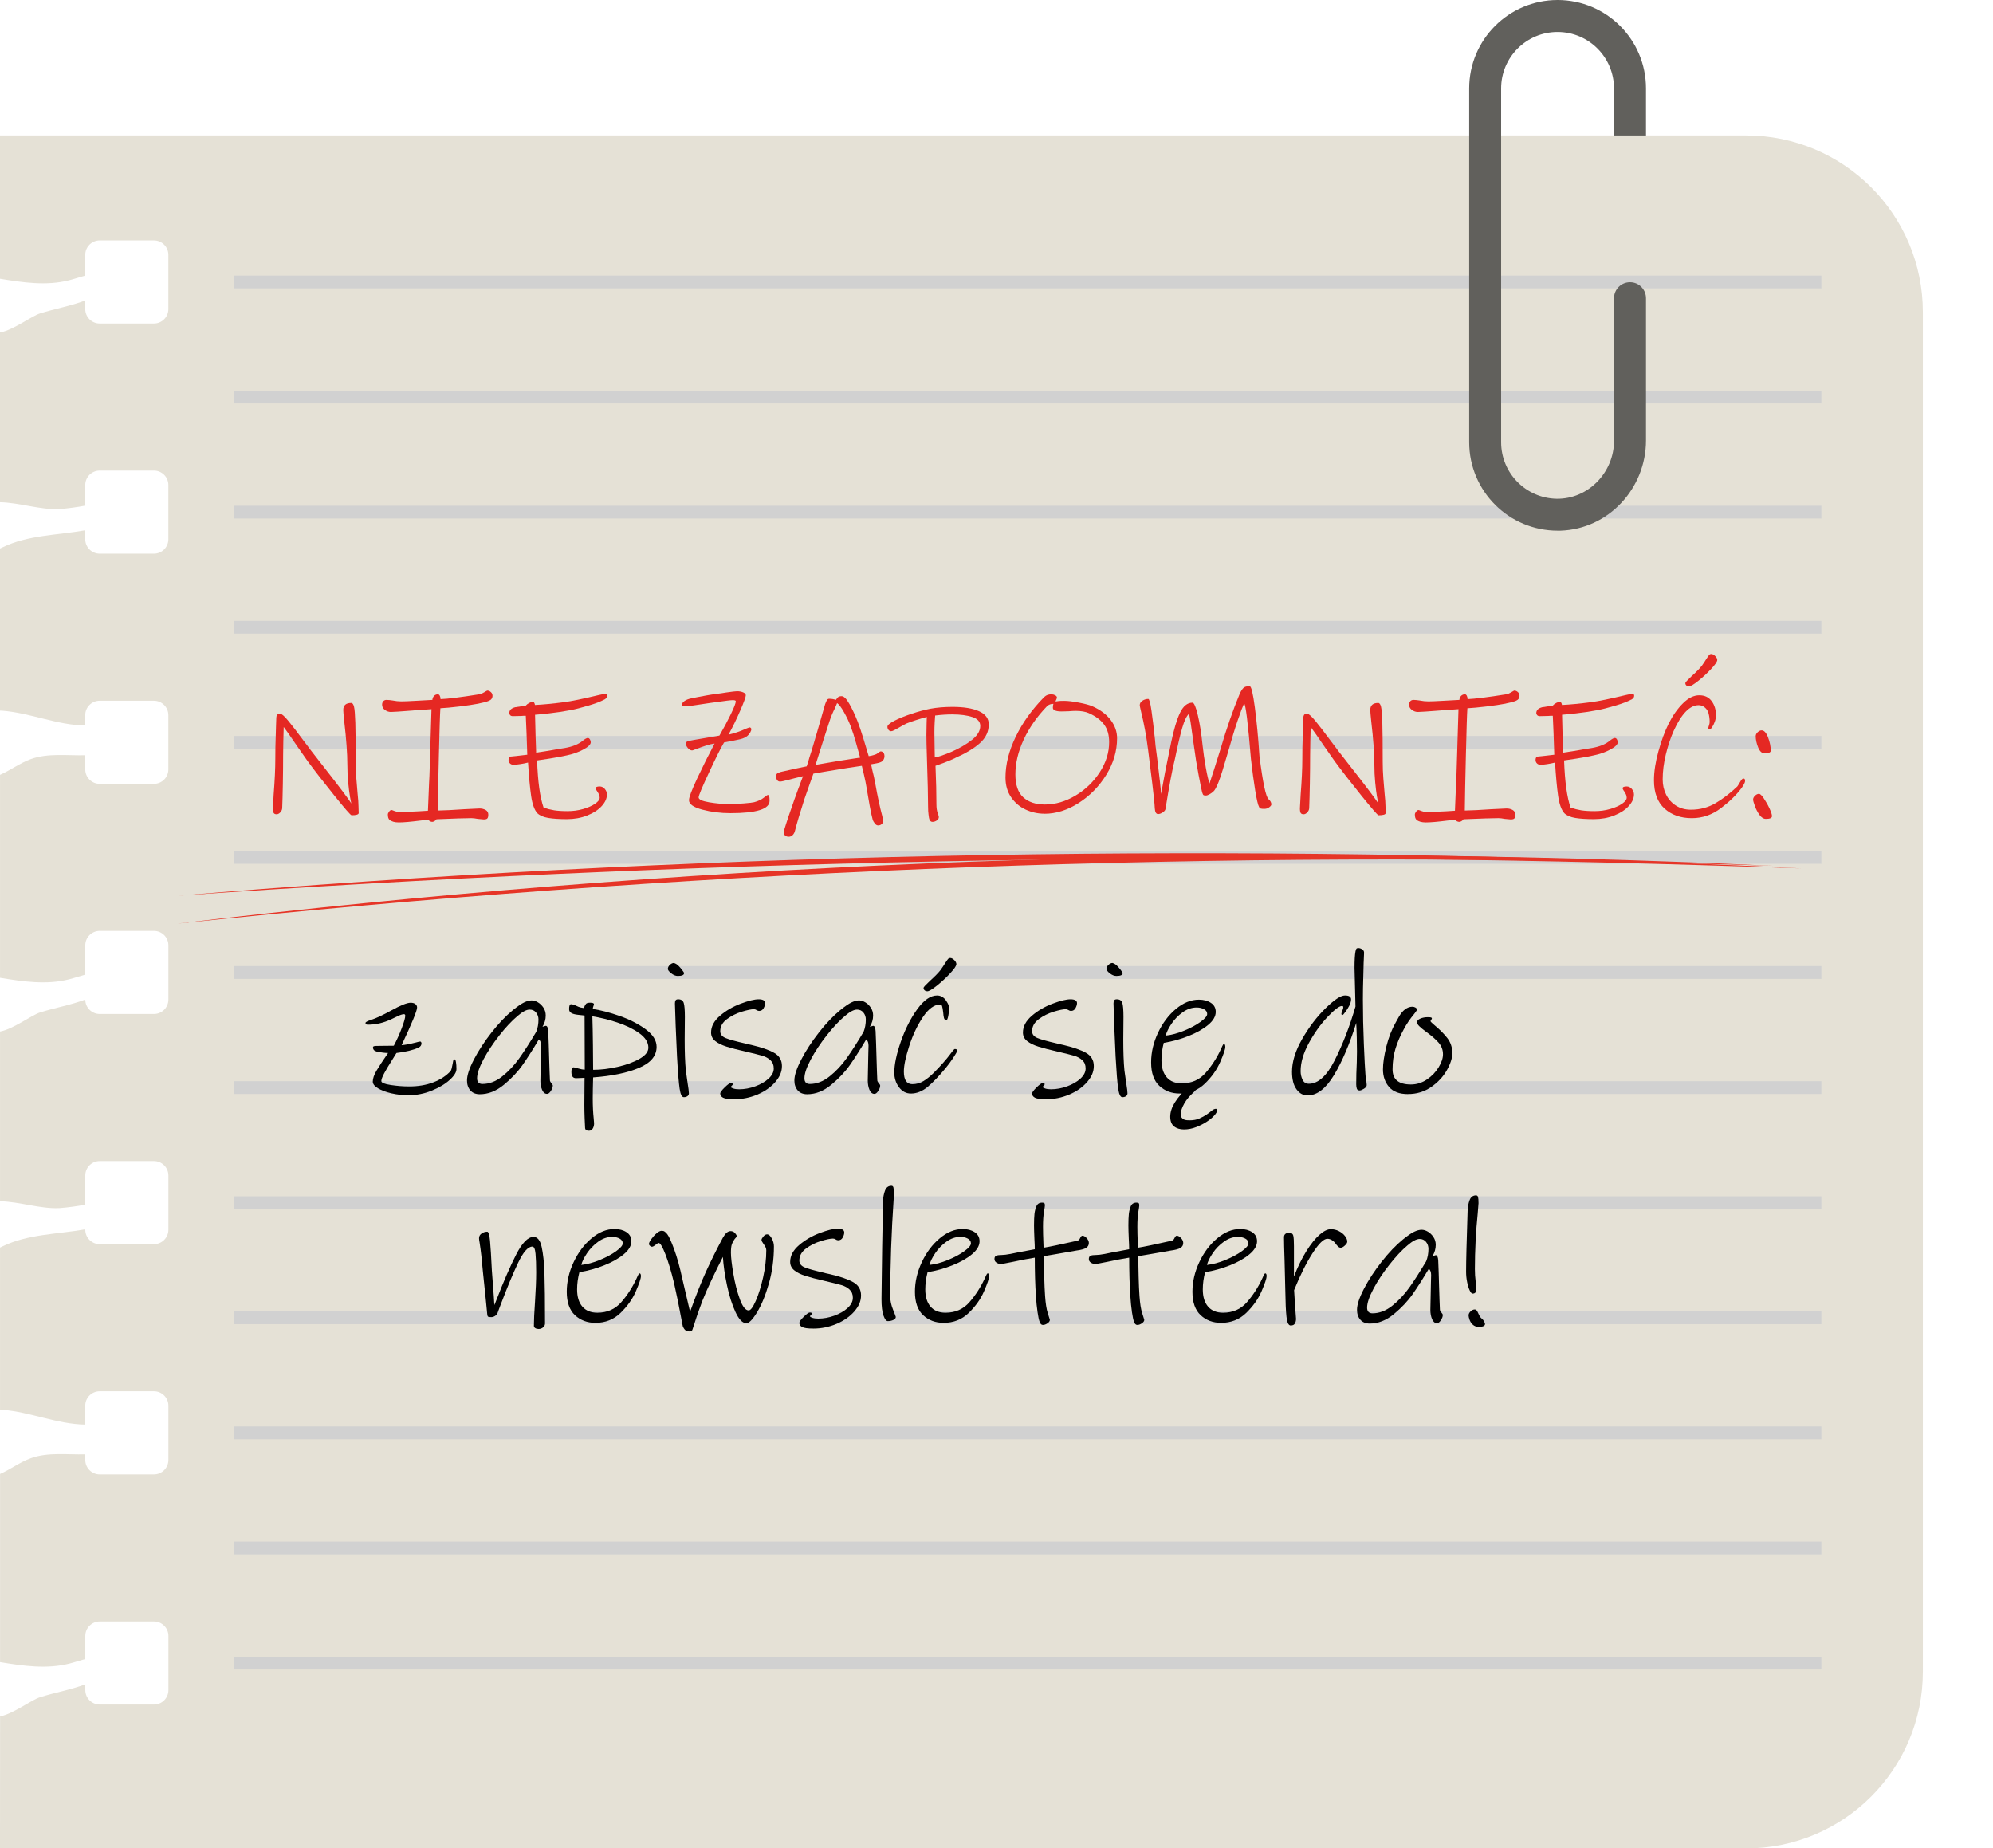 <?xml version="1.0" encoding="UTF-8"?>
<svg id="Warstwa_1" xmlns="http://www.w3.org/2000/svg" version="1.1" viewBox="0 0 729.99 676.99">
  <!-- Generator: Adobe Illustrator 29.4.0, SVG Export Plug-In . SVG Version: 2.1.0 Build 152)  -->
  <defs>
    <style>
      .st0 {
        fill: #e63527;
      }

      .st1 {
        fill: #61605c;
      }

      .st2 {
        fill: #e5e1d6;
      }

      .st3 {
        isolation: isolate;
      }

      .st4 {
        fill: #e52823;
      }

      .st5 {
        fill: #d1d1d1;
      }
    </style>
  </defs>
  <g id="Warstwa_11" data-name="Warstwa_1">
    <g>
      <path class="st2" d="M0,676.99h639.56c35.76,0,64.74-28.98,64.74-64.74h0V114.35c0-35.76-28.99-64.74-64.74-64.74H0v52.49c8.49,1.4,17.04,2.66,25.3.56,1.98-.5,3.95-1.19,5.93-1.72v-7.59c0-2.93,2.37-5.3,5.3-5.3h19.84c2.93,0,5.3,2.37,5.3,5.3h0v19.84c0,2.93-2.37,5.3-5.3,5.3h-19.84c-2.93,0-5.3-2.37-5.3-5.3h0v-3.14c-5.33,2.05-11.13,3.02-16.55,4.74-3.24,1.03-9.64,6.03-14.68,7v62.15c7.18.15,14.87,2.88,21.84,2.51,3.15-.25,6.28-.67,9.39-1.26v-7.54c0-2.93,2.37-5.3,5.3-5.3h19.84c2.93,0,5.3,2.37,5.3,5.3h0v19.84c0,2.93-2.37,5.3-5.3,5.3h-19.84c-2.93,0-5.3-2.37-5.3-5.3h0v-3.27c-10.25,1.82-21,1.72-30.33,6.25-.29.14-.59.29-.9.43v59.36c.3.02.58.02.89.04,10.28.81,19.97,5.27,30.33,5.43v-3.78c0-2.93,2.37-5.3,5.3-5.3h19.85c2.93,0,5.3,2.37,5.3,5.3v19.84c0,2.93-2.37,5.3-5.3,5.3h-19.84c-2.93,0-5.3-2.37-5.3-5.3v-5.17c-6.72.16-13.65-.85-19.95,1.41-3.97,1.44-7.41,4.07-11.27,5.76v74.34c8.49,1.4,17.04,2.66,25.3.56,1.98-.5,3.95-1.19,5.93-1.72v-10.72c0-2.93,2.37-5.3,5.3-5.3h19.84c2.93,0,5.3,2.37,5.3,5.3v19.84c0,2.93-2.37,5.3-5.3,5.3h-19.84c-2.93,0-5.3-2.37-5.3-5.3h0c-5.33,2.04-11.13,3.01-16.55,4.73-3.24,1.02-9.64,6.03-14.68,7v62.15c7.18.15,14.87,2.88,21.84,2.51,3.15-.25,6.28-.67,9.39-1.26v-10.67c0-2.93,2.37-5.3,5.3-5.3h19.84c2.93,0,5.3,2.37,5.3,5.3v19.84c0,2.93-2.37,5.3-5.3,5.3h-19.84c-2.93,0-5.3-2.37-5.3-5.3v-.14c-10.25,1.82-21,1.72-30.33,6.25l-.9.44v59.36c.3.02.58.02.89.04,10.28.81,19.97,5.27,30.33,5.43v-6.91c0-2.93,2.37-5.3,5.3-5.3h19.85c2.93,0,5.3,2.37,5.3,5.3v19.84c0,2.93-2.37,5.3-5.3,5.3h-19.84c-2.93,0-5.3-2.37-5.3-5.3v-2.04c-6.72.16-13.65-.85-19.95,1.41-3.97,1.43-7.41,4.07-11.27,5.76v68.94c8.54,1.41,17.14,2.64,25.44.53,1.93-.49,3.85-1.15,5.79-1.68v-8.45c0-2.93,2.37-5.3,5.3-5.3h19.84c2.93,0,5.3,2.37,5.3,5.3v19.84c0,2.93-2.37,5.3-5.3,5.3h-19.84c-2.93,0-5.3-2.37-5.3-5.3v-2.11c-5.34,2.02-11.15,3.01-16.57,4.72-3.23,1.02-9.58,5.96-14.65,7.06"/>
      <g>
        <rect class="st5" x="85.76" y="100.94" width="581.37" height="4.68"/>
        <rect class="st5" x="85.76" y="143.09" width="581.37" height="4.68"/>
        <rect class="st5" x="85.76" y="185.24" width="581.37" height="4.68"/>
        <rect class="st5" x="85.76" y="227.4" width="581.37" height="4.68"/>
        <rect class="st5" x="85.76" y="269.55" width="581.37" height="4.68"/>
        <rect class="st5" x="85.76" y="311.7" width="581.37" height="4.68"/>
        <rect class="st5" x="85.76" y="353.85" width="581.37" height="4.68"/>
        <rect class="st5" x="85.76" y="396" width="581.37" height="4.68"/>
        <rect class="st5" x="85.76" y="438.16" width="581.37" height="4.68"/>
        <rect class="st5" x="85.76" y="480.31" width="581.37" height="4.68"/>
        <rect class="st5" x="85.76" y="522.46" width="581.37" height="4.68"/>
        <rect class="st5" x="85.76" y="564.61" width="581.37" height="4.68"/>
        <rect class="st5" x="85.76" y="606.77" width="581.37" height="4.68"/>
      </g>
      <path class="st1" d="M602.89,49.62v-17.24C602.89,14.5,588.39,0,570.51,0s-32.38,14.5-32.38,32.38v129.6c.02,17.91,14.55,32.41,32.45,32.39.31,0,.62,0,.93,0,17.61-.54,31.38-15.46,31.38-33.07v-52c.04-3.23-2.54-5.89-5.78-5.93-3.23-.04-5.89,2.54-5.93,5.78v52.29c0,11.57-9.45,21.42-21.02,21.23-11.28-.2-20.32-9.4-20.33-20.68V32.38c0-11.42,9.26-20.67,20.67-20.67s20.67,9.26,20.67,20.67v17.24h11.72Z"/>
    </g>
  </g>
  <g id="Warstwa_2">
    <path class="st0" d="M65.33,338.24c181.58-21.61,365.03-29.41,547.76-22.62,12.19.4,24.37.98,36.55,1.51-12.19-.37-24.37-.78-36.56-1.02-182.75-4.64-365.94,3.04-547.75,22.14h0Z"/>
    <path class="st0" d="M65.31,328.05c185.23-15.42,371.72-19.47,557.41-11.67,12.39.48,24.77,1.1,37.15,1.69-12.39-.43-24.78-.88-37.17-1.2-185.73-5.65-372.02-1.72-557.4,11.18h.01Z"/>
    <g class="st3">
      <g class="st3">
        <path class="st4" d="M128.73,298.57c-.32,0-2.44-2.44-6.36-7.31-3.92-4.87-7.15-9.03-9.69-12.48-.36-.5-1.52-2.15-3.47-4.96-2.86-4.17-4.62-6.69-5.3-7.55l-.14,5.24-.07,5.1c0,3.22-.03,6.71-.1,10.47-.07,3.76-.15,6.76-.24,8.98-.05.54-.28,1.04-.71,1.5-.43.45-.87.68-1.33.68-.5,0-.85-.15-1.05-.44-.2-.29-.31-.87-.31-1.73,0-.54.09-2.22.27-5.03.41-5.21.61-9.59.61-13.12,0-2.81.04-5.47.14-7.99.09-2.52.14-4.07.14-4.66l.07-1.97v-.2c0-.5.08-.89.24-1.19.16-.29.49-.44.99-.44h.34c.5,0,1.48.9,2.96,2.69,1.47,1.79,3.34,4.23,5.61,7.31.5.64.97,1.26,1.43,1.87.45.61.88,1.19,1.29,1.73,2.58,3.31,3.94,5.06,4.08,5.24,6.44,8.21,9.95,12.88,10.54,14.01-.09-.36-.25-1.2-.48-2.52-.23-1.31-.44-3.04-.65-5.17s-.31-4.33-.31-6.6c0-4.04-.39-9.36-1.16-15.98-.23-2.18-.34-3.51-.34-4.01,0-1.72.97-2.58,2.92-2.58.45,0,.79.46,1.02,1.39.23.93.38,2.89.48,5.88.09,2.99.14,7.78.14,14.35,0,2.09.08,4.12.24,6.12.16,2,.31,3.76.44,5.3.23,2.13.34,3.74.34,4.83l.07,2.45c0,.54-.88.82-2.65.82Z"/>
        <path class="st4" d="M175.31,257.7c-1.86.36-4.22.71-7.07,1.05-2.86.34-5.17.56-6.94.65-.14,1.95-.32,7.57-.54,16.86-.23,9.29-.36,16.16-.41,20.6,2.45-.04,5.67-.2,9.66-.48,3.35-.18,5.24-.27,5.64-.27.82,0,1.55.18,2.21.54.66.36.99.93.99,1.7,0,.63-.1,1.09-.31,1.36-.2.27-.65.41-1.33.41-.27,0-1.02-.07-2.24-.2-.91-.18-1.68-.27-2.31-.27-2.13,0-6.39.14-12.78.41-.23.32-.49.55-.78.71-.3.16-.56.24-.78.24-.27,0-.54-.07-.82-.2s-.43-.34-.48-.61l-3.06.34c-3.54.45-6.17.68-7.89.68-1.5,0-2.63-.32-3.4-.95-.41-.36-.61-1.02-.61-1.97,0-.27.15-.61.44-1.02.29-.41.6-.61.92-.61.09,0,.44.13,1.05.37.61.25,1.19.37,1.73.37,1.68,0,4.15-.09,7.41-.27l3.13-.2.41-10c.04-1.04.09-1.98.14-2.82.04-.84.07-1.55.07-2.14l.68-22.24c-4.72.32-6.96.48-6.73.48-4.62.36-7.34.54-8.16.54-.77,0-1.5-.25-2.18-.75-.68-.5-1.02-1.13-1.02-1.9,0-.54.15-.97.44-1.29.29-.32.69-.48,1.19-.48.36,0,.72.02,1.09.07.36.05.72.09,1.09.14,1.13.23,2.22.34,3.26.34s2.9-.08,5.71-.24c2.81-.16,4.69-.26,5.64-.31.04-.59.25-1.08.61-1.46.36-.38.84-.58,1.43-.58.27,0,.5.18.68.54.18.36.27.77.27,1.22,2.63-.09,7.37-.68,14.21-1.77.54-.09,1.14-.34,1.8-.75.66-.41,1.03-.61,1.12-.61.45,0,.88.18,1.29.54.41.36.61.82.61,1.36,0,.86-.43,1.47-1.29,1.84-.86.36-2.13.7-3.81,1.02Z"/>
        <path class="st4" d="M221.21,256.27c-1.22.68-3.14,1.41-5.75,2.18-2.61.77-4.75,1.32-6.43,1.63-2.63.5-5.27.9-7.92,1.19-2.65.29-4.36.47-5.13.51.04,2.63.11,5.34.2,8.13.09,2.79.16,4.7.2,5.75,1.77-.23,4.42-.66,7.96-1.29l2.58-.41c2.86-.5,5.05-1.4,6.6-2.72.82-.63,1.4-.95,1.77-.95.32,0,.58.17.78.51.2.34.31.69.31,1.05,0,.82-.92,1.71-2.75,2.69-1.84.98-3.87,1.69-6.09,2.14-1.86.41-3.94.79-6.26,1.16-2.31.36-3.83.59-4.56.68.27,7.75,1.06,13.51,2.38,17.27,1.31.45,2.61.78,3.88.99,1.27.2,2.9.31,4.9.31s3.9-.26,5.71-.78c1.81-.52,3.27-1.17,4.39-1.94,1.11-.77,1.67-1.5,1.67-2.18,0-.36-.07-.71-.2-1.05-.14-.34-.32-.69-.54-1.05-.09-.14-.24-.35-.44-.65-.2-.29-.31-.53-.31-.71,0-.45.5-.68,1.5-.68.72,0,1.35.31,1.87.92.52.61.78,1.28.78,2.01,0,1.45-.65,2.88-1.94,4.28-1.29,1.41-3.06,2.55-5.3,3.43-2.24.88-4.73,1.33-7.45,1.33s-5.03-.15-6.8-.44c-1.77-.3-3.11-.87-4.01-1.73-1.09-1.22-1.85-3.35-2.28-6.39-.43-3.04-.81-7.09-1.12-12.17-.86.23-1.83.42-2.89.58-1.07.16-1.87.24-2.41.24s-.99-.17-1.33-.51c-.34-.34-.51-.76-.51-1.26,0-.32.06-.59.17-.82.11-.23.28-.36.51-.41,1.5-.18,2.58-.29,3.26-.34l2.92-.34c-.18-5.85-.36-10.61-.54-14.28-.68,0-1.22.02-1.63.07l-3.13.07c-.41,0-.73-.11-.95-.34-.23-.23-.34-.48-.34-.75,0-1.09.72-1.81,2.18-2.18.54-.09,1.23-.19,2.07-.31.84-.11,1.39-.17,1.67-.17.86-.95,1.81-1.43,2.86-1.43.18,0,.33.15.44.44.11.3.17.51.17.65,2.99-.14,6.55-.48,10.68-1.02,2.72-.36,6.91-1.22,12.58-2.58l2.52-.54c.45,0,.68.27.68.82s-.39,1.02-1.16,1.43Z"/>
        <path class="st4" d="M273.91,269.4c-.64.59-1.55,1.03-2.75,1.33-1.2.29-3.19.69-5.95,1.19-1.04,1.72-2.86,5.34-5.44,10.85s-3.88,8.6-3.88,9.28c0,.77,1.28,1.37,3.84,1.8,2.56.43,5,.65,7.31.65,1.59,0,3.39-.08,5.41-.24,2.02-.16,3.27-.31,3.77-.44,1.5-.41,2.66-.95,3.5-1.63.84-.68,1.35-1.02,1.53-1.02.23,0,.38.15.48.44.09.29.14.87.14,1.73,0,2.99-4.78,4.49-14.35,4.49-3.58,0-7-.43-10.27-1.29-3.26-.86-4.9-2.02-4.9-3.47,0-1.04,1.03-3.75,3.09-8.13,2.06-4.37,4.16-8.58,6.29-12.61-1,.14-2.02.37-3.06.71-1.04.34-1.68.56-1.9.65-.68.23-1.36.48-2.04.75-.68.27-1.09.41-1.22.41-.54,0-1.07-.29-1.56-.88-.5-.59-.75-1.16-.75-1.7,0-.32.19-.55.58-.71.38-.16,1.1-.33,2.14-.51l9.59-1.63c1.54-2.67,2.92-5.27,4.15-7.79,1.22-2.52,1.84-4.11,1.84-4.79,0-.27-.36-.41-1.09-.41s-2.63.23-5.71.68l-2.52.34c-5.21.82-8.21,1.22-8.98,1.22-.95,0-1.43-.18-1.43-.54,0-.45.31-.91.92-1.36.61-.45,1.48-.79,2.62-1.02l1.7-.34c3.08-.59,4.96-.93,5.64-1.02,3.08-.41,4.83-.66,5.24-.75,2.22-.32,3.58-.48,4.08-.48.82,0,1.55.14,2.21.41.66.27.99.63.99,1.09,0,.59-.67,2.44-2.01,5.54-1.34,3.11-2.78,6.06-4.32,8.87,2.18-.5,4.31-1.22,6.39-2.18.82-.32,1.27-.48,1.36-.48.14,0,.27.07.41.2.14.14.2.27.2.41,0,.36-.14.78-.41,1.26-.27.48-.57.85-.88,1.12Z"/>
        <path class="st4" d="M323.07,278.85c-.32.27-.98.51-1.97.71-1,.2-1.68.33-2.04.37.36,1.72.54,2.56.54,2.52.32,1.13.66,2.7,1.02,4.69.82,4.58,1.65,8.48,2.52,11.7.23,1.04.34,1.65.34,1.84,0,.45-.18.84-.54,1.16-.36.32-.79.48-1.29.48-.45,0-.86-.24-1.22-.71-.36-.48-.61-.9-.75-1.26-.41-1.54-.78-3.26-1.12-5.17-.34-1.9-.74-4.19-1.19-6.87-.18-1.18-.48-2.64-.88-4.39-.41-1.74-.68-2.89-.82-3.43-2.68.36-7.28,1.09-13.8,2.18l-3.94.68-1.43,4.01-1.9,5.44c-1.59,4.94-2.72,8.75-3.4,11.42-.14.63-.41,1.17-.82,1.6-.41.43-.91.65-1.5.65-.5,0-.92-.14-1.26-.41-.34-.27-.51-.66-.51-1.16s.27-1.55.82-3.16c.54-1.61.86-2.57.95-2.89.18-.45.54-1.5,1.09-3.13.59-1.77,1.35-3.91,2.28-6.43.93-2.52,1.55-4.18,1.87-5-2.31.54-4.04.98-5.17,1.29-1.72.45-2.79.68-3.2.68-.5,0-.87-.19-1.12-.58-.25-.38-.37-.8-.37-1.26,0-.54.14-.92.41-1.12s.72-.4,1.36-.58c1.72-.41,3.55-.82,5.47-1.22,1.93-.41,3.25-.68,3.98-.82.45-1.31.79-2.42,1.02-3.33.18-.59.42-1.33.71-2.21.29-.88.62-1.98.99-3.3l1.02-3.47c1.72-6.08,2.72-9.54,2.99-10.4.23-.63.44-1.13.65-1.5.2-.36.49-.54.85-.54.91,0,1.72.14,2.45.41.09-.09.24-.28.44-.58s.43-.5.68-.61c.25-.11.58-.17.99-.17.82,0,1.76.93,2.82,2.79,1.06,1.86,2.1,4.06,3.09,6.6.59,1.5,1.34,3.73,2.24,6.7.91,2.97,1.5,4.93,1.77,5.88.68-.09,1.26-.21,1.73-.37.48-.16.78-.26.92-.31.23-.09.48-.25.75-.48.27-.23.52-.4.75-.51.23-.11.48-.1.75.03.59.27.88.84.88,1.7,0,.32-.08.66-.24,1.02-.16.36-.37.64-.65.82ZM311.58,266c-.64-1.68-1.45-3.4-2.45-5.17-1-1.77-1.84-2.88-2.52-3.33l-.75,1.77c-.86,1.72-1.52,3.29-1.97,4.69-1.09,3.26-2.81,8.66-5.17,16.18l7.96-1.36,6.53-1.02,1.84-.27c-.23-.82-.7-2.53-1.43-5.13-.73-2.61-1.41-4.73-2.04-6.36Z"/>
        <path class="st4" d="M349.79,277.69c-1.41.64-2.83,1.22-4.28,1.77-1.45.54-2.4.88-2.86,1.02.23,5.53.34,10.25.34,14.14,0,1.27.15,2.3.44,3.09.29.79.44,1.3.44,1.53,0,.5-.25.92-.75,1.26-.5.34-1.02.51-1.56.51-.68,0-1.11-.48-1.29-1.43,0-.09-.06-.5-.17-1.22-.11-.72-.17-1.74-.17-3.06,0-3.54-.14-9.34-.41-17.41-.14-4.08-.2-6.98-.2-8.7,0-1.45.02-2.8.07-4.05.04-1.25.07-2.1.07-2.55-2.86.77-5.33,1.56-7.41,2.38-.68.32-1.63.84-2.86,1.56-.54.32-1.08.61-1.6.88-.52.27-.92.41-1.19.41-.36,0-.68-.16-.95-.48-.27-.32-.41-.7-.41-1.16,0-.59.86-1.33,2.58-2.21,1.72-.88,3.82-1.73,6.29-2.55,2.47-.82,4.75-1.43,6.83-1.84,2.45-.45,5.17-.68,8.16-.68,4.12,0,7.37.53,9.72,1.6,2.36,1.07,3.54,2.66,3.54,4.79,0,2.68-1.09,4.98-3.26,6.9-2.18,1.93-5.21,3.75-9.11,5.47ZM348.91,261.65c-2.09,0-4.22.14-6.39.41-.05.36-.1,1.2-.17,2.52-.07,1.32-.1,2.56-.1,3.74l.07,4.96c.04,1.09.07,2.47.07,4.15.95-.09,2.97-.77,6.05-2.04,2.99-1.31,5.51-2.78,7.55-4.39,2.04-1.61,3.06-3.32,3.06-5.13,0-1.54-.98-2.63-2.92-3.26-1.95-.63-4.35-.95-7.21-.95Z"/>
        <path class="st4" d="M382.57,298.03c-2.45,0-4.76-.51-6.94-1.53-2.18-1.02-3.94-2.53-5.3-4.52-1.36-1.99-2.04-4.4-2.04-7.21,0-4.8,1.25-9.78,3.74-14.93,2.49-5.14,5.96-9.98,10.4-14.52.45-.41.88-.68,1.29-.82.41-.14.88-.2,1.43-.2.45,0,.9.11,1.33.34.43.23.65.5.65.82,0,.18-.08.44-.24.78-.16.34-.26.56-.31.65.27,0,.6-.03.99-.1.38-.07,1.14-.1,2.28-.1,1.31,0,3.09.22,5.34.65,2.24.43,3.89.87,4.93,1.33,2.95,1.32,5.19,3,6.73,5.07,1.54,2.06,2.31,4.27,2.31,6.63,0,4.67-1.32,9.14-3.94,13.4-2.63,4.26-6.01,7.71-10.13,10.34-4.13,2.63-8.3,3.94-12.51,3.94ZM398.96,261.24c-1.32-.59-2.97-.88-4.96-.88-.64,0-1.5.05-2.58.14l-2.52.07c-2.18,0-3.26-.45-3.26-1.36,0-.32.02-.61.07-.88s.09-.45.14-.54c-.95,0-1.72.27-2.31.82-3.72,3.85-6.58,7.96-8.6,12.31-2.02,4.35-3.03,8.59-3.03,12.72,0,3.85.96,6.65,2.89,8.4,1.93,1.75,4.57,2.62,7.92,2.62,3.81,0,7.54-1.09,11.19-3.26,3.65-2.18,6.62-5.03,8.91-8.57,2.29-3.54,3.43-7.21,3.43-11.02,0-2.63-.61-4.77-1.84-6.43-1.22-1.65-3.04-3.03-5.44-4.11Z"/>
        <path class="st4" d="M463.15,296.26c-.54,0-.97-.03-1.29-.1-.32-.07-.54-.26-.68-.58-.41-.68-.88-2.7-1.43-6.05-.54-3.35-1.07-7.21-1.56-11.56-1.09-13.28-1.93-20.06-2.52-20.33-.5,1.09-1.27,3.14-2.31,6.15-1.04,3.02-2.24,6.95-3.6,11.8-1.5,5.21-2.63,8.81-3.4,10.78-.77,1.97-1.45,3.19-2.04,3.64-.36.32-.8.62-1.33.92s-.96.44-1.33.44c-.45,0-.75-.06-.88-.17-.14-.11-.29-.46-.48-1.05-.18-.68-.61-2.8-1.29-6.36-.68-3.56-1.2-6.77-1.56-9.62l-.41-2.86c-.77-5.89-1.29-9.18-1.56-9.86-.86.77-1.68,2.48-2.45,5.13-.77,2.65-1.66,6.4-2.65,11.25-.95,3.76-2.11,9.88-3.47,18.36-.04.5-.39.95-1.02,1.36-.64.41-1.2.61-1.7.61-.73,0-1.13-.7-1.22-2.11-.05-1.41-.35-4.44-.92-9.11-.57-4.67-1.08-8.77-1.53-12.31-.64-5.03-1.5-9.7-2.58-14.01-.32-1.36-.48-2.13-.48-2.31,0-.68.33-1.23.99-1.67.66-.43,1.37-.65,2.14-.65.36,0,.75,1.41,1.16,4.22.41,2.81.84,6.35,1.29,10.61l.2,2.24c.18,1.5.38,3.06.61,4.69.86,6.94,1.34,11.29,1.43,13.06.91-5.26,1.93-10.54,3.06-15.84l.61-2.99c1-4.8,2.08-8.44,3.26-10.91,1.18-2.47,2.7-3.71,4.56-3.71.59,0,1.25,1.53,1.97,4.59.72,3.06,1.29,6.63,1.7,10.71.32,2.9.72,5.74,1.22,8.5.5,2.77.95,4.69,1.36,5.78.27-.77.83-2.47,1.67-5.1s1.62-5.12,2.35-7.48c2.22-7.57,4.58-14.35,7.07-20.33.45-.95.89-1.64,1.33-2.07.43-.43,1.19-.65,2.28-.65.59,0,1.22,2.58,1.9,7.75.68,5.17,1.25,11.15,1.7,17.95,1.22,9.61,2.33,14.85,3.33,15.71.68.59,1.02,1.22,1.02,1.9,0,.32-.26.67-.78,1.05-.52.39-1.1.58-1.73.58Z"/>
        <path class="st4" d="M504.9,298.57c-.32,0-2.44-2.44-6.36-7.31-3.92-4.87-7.15-9.03-9.69-12.48-.36-.5-1.52-2.15-3.47-4.96-2.86-4.17-4.62-6.69-5.3-7.55l-.14,5.24-.07,5.1c0,3.22-.03,6.71-.1,10.47-.07,3.76-.15,6.76-.24,8.98-.05.54-.28,1.04-.71,1.5-.43.45-.87.68-1.33.68-.5,0-.85-.15-1.05-.44-.2-.29-.31-.87-.31-1.73,0-.54.09-2.22.27-5.03.41-5.21.61-9.59.61-13.12,0-2.81.04-5.47.14-7.99.09-2.52.14-4.07.14-4.66l.07-1.97v-.2c0-.5.08-.89.24-1.19s.49-.44.99-.44h.34c.5,0,1.48.9,2.96,2.69,1.47,1.79,3.34,4.23,5.61,7.31.5.64.97,1.26,1.43,1.87s.88,1.19,1.29,1.73c2.58,3.31,3.94,5.06,4.08,5.24,6.44,8.21,9.95,12.88,10.54,14.01-.09-.36-.25-1.2-.48-2.52-.23-1.31-.44-3.04-.65-5.17s-.31-4.33-.31-6.6c0-4.04-.39-9.36-1.16-15.98-.23-2.18-.34-3.51-.34-4.01,0-1.72.97-2.58,2.92-2.58.45,0,.79.46,1.02,1.39.23.93.38,2.89.48,5.88.09,2.99.14,7.78.14,14.35,0,2.09.08,4.12.24,6.12.16,2,.31,3.76.44,5.3.23,2.13.34,3.74.34,4.83l.07,2.45c0,.54-.88.82-2.65.82Z"/>
        <path class="st4" d="M551.48,257.7c-1.86.36-4.22.71-7.07,1.05-2.86.34-5.17.56-6.94.65-.14,1.95-.32,7.57-.54,16.86-.23,9.29-.36,16.16-.41,20.6,2.45-.04,5.67-.2,9.66-.48,3.35-.18,5.24-.27,5.64-.27.82,0,1.55.18,2.21.54.66.36.99.93.99,1.7,0,.63-.1,1.09-.31,1.36-.2.27-.65.41-1.33.41-.27,0-1.02-.07-2.24-.2-.91-.18-1.68-.27-2.31-.27-2.13,0-6.39.14-12.78.41-.23.32-.49.55-.78.71-.29.16-.56.24-.78.24-.27,0-.54-.07-.82-.2-.27-.14-.43-.34-.48-.61l-3.06.34c-3.54.45-6.17.68-7.89.68-1.5,0-2.63-.32-3.4-.95-.41-.36-.61-1.02-.61-1.97,0-.27.15-.61.44-1.02.29-.41.6-.61.92-.61.09,0,.44.13,1.05.37.61.25,1.19.37,1.73.37,1.68,0,4.15-.09,7.41-.27l3.13-.2.41-10c.04-1.04.09-1.98.14-2.82.04-.84.07-1.55.07-2.14l.68-22.24c-4.72.32-6.96.48-6.73.48-4.62.36-7.34.54-8.16.54-.77,0-1.5-.25-2.18-.75-.68-.5-1.02-1.13-1.02-1.9,0-.54.15-.97.44-1.29.29-.32.69-.48,1.19-.48.36,0,.72.02,1.09.07.36.05.72.09,1.09.14,1.13.23,2.22.34,3.26.34s2.9-.08,5.71-.24c2.81-.16,4.69-.26,5.64-.31.04-.59.25-1.08.61-1.46.36-.38.84-.58,1.43-.58.27,0,.5.18.68.54.18.36.27.77.27,1.22,2.63-.09,7.37-.68,14.21-1.77.54-.09,1.14-.34,1.8-.75s1.03-.61,1.12-.61c.45,0,.88.18,1.29.54.41.36.61.82.61,1.36,0,.86-.43,1.47-1.29,1.84-.86.36-2.13.7-3.81,1.02Z"/>
        <path class="st4" d="M597.38,256.27c-1.22.68-3.14,1.41-5.75,2.18-2.61.77-4.75,1.32-6.43,1.63-2.63.5-5.27.9-7.92,1.19-2.65.29-4.36.47-5.13.51.04,2.63.11,5.34.2,8.13.09,2.79.16,4.7.2,5.75,1.77-.23,4.42-.66,7.96-1.29l2.58-.41c2.86-.5,5.05-1.4,6.6-2.72.82-.63,1.41-.95,1.77-.95.32,0,.58.17.78.51.2.34.31.69.31,1.05,0,.82-.92,1.71-2.75,2.69-1.84.98-3.87,1.69-6.09,2.14-1.86.41-3.94.79-6.26,1.16-2.31.36-3.83.59-4.56.68.27,7.75,1.06,13.51,2.38,17.27,1.31.45,2.61.78,3.88.99,1.27.2,2.9.31,4.9.31s3.9-.26,5.71-.78c1.81-.52,3.27-1.17,4.39-1.94,1.11-.77,1.67-1.5,1.67-2.18,0-.36-.07-.71-.2-1.05-.14-.34-.32-.69-.54-1.05-.09-.14-.24-.35-.44-.65-.2-.29-.31-.53-.31-.71,0-.45.5-.68,1.5-.68.72,0,1.35.31,1.87.92.52.61.78,1.28.78,2.01,0,1.45-.65,2.88-1.94,4.28-1.29,1.41-3.06,2.55-5.3,3.43-2.24.88-4.73,1.33-7.45,1.33s-5.03-.15-6.8-.44c-1.77-.3-3.11-.87-4.01-1.73-1.09-1.22-1.85-3.35-2.28-6.39-.43-3.04-.81-7.09-1.12-12.17-.86.23-1.83.42-2.89.58-1.07.16-1.87.24-2.41.24s-.99-.17-1.33-.51-.51-.76-.51-1.26c0-.32.06-.59.17-.82.11-.23.28-.36.51-.41,1.5-.18,2.58-.29,3.26-.34l2.92-.34c-.18-5.85-.36-10.61-.54-14.28-.68,0-1.22.02-1.63.07l-3.13.07c-.41,0-.73-.11-.95-.34s-.34-.48-.34-.75c0-1.09.72-1.81,2.18-2.18.54-.09,1.23-.19,2.07-.31.84-.11,1.39-.17,1.67-.17.86-.95,1.81-1.43,2.86-1.43.18,0,.33.15.44.44.11.3.17.51.17.65,2.99-.14,6.55-.48,10.68-1.02,2.72-.36,6.91-1.22,12.58-2.58l2.52-.54c.45,0,.68.27.68.82s-.39,1.02-1.16,1.43Z"/>
        <path class="st4" d="M637.98,288.51c-1.9,2.58-4.47,5.09-7.68,7.51s-6.75,3.64-10.61,3.64c-4.08,0-7.41-1.17-10-3.5-2.58-2.33-3.88-5.79-3.88-10.37,0-3.13.54-6.66,1.63-10.61,1.09-3.94,2.36-7.37,3.81-10.27,1.5-2.95,3.23-5.39,5.2-7.34,1.97-1.95,3.96-2.92,5.95-2.92s3.46.7,4.52,2.11c1.06,1.41,1.6,3.15,1.6,5.24,0,.77-.15,1.55-.44,2.35-.29.79-.62,1.46-.99,2.01-.36.54-.64.82-.82.82-.36,0-.54-.2-.54-.61,0-.14.08-.44.24-.92.16-.48.24-.87.24-1.19,0-1.13-.14-2.2-.41-3.2-.23-.86-.68-1.57-1.36-2.14-.68-.57-1.43-.85-2.24-.85-3.26,0-6.32,3.15-9.18,9.45-1.13,2.54-2.09,5.4-2.86,8.57-.77,3.17-1.16,6.23-1.16,9.18,0,2.04.42,3.9,1.26,5.58.84,1.68,2.04,3.02,3.6,4.01,1.56,1,3.39,1.5,5.47,1.5,3.31,0,6.31-.79,9.01-2.38,2.7-1.59,5.36-3.63,7.99-6.12.09-.09.41-.6.95-1.53.54-.93.95-1.39,1.22-1.39s.45.07.54.2c.09.14.14.39.14.75,0,.45-.41,1.27-1.22,2.45ZM618.66,251.38c-.41,0-.74-.11-.99-.34-.25-.23-.37-.52-.37-.88,0-.23.75-1.04,2.24-2.45,1.72-1.54,2.99-2.83,3.81-3.88.68-.95,1.22-1.77,1.63-2.45.5-.77.85-1.27,1.05-1.5.2-.23.46-.34.78-.34.45,0,.93.25,1.43.75s.75.97.75,1.43c0,.59-.73,1.67-2.18,3.23-1.45,1.56-3.03,3.03-4.73,4.39-1.7,1.36-2.85,2.04-3.43,2.04Z"/>
        <path class="st4" d="M646.82,299.93c-.86,0-1.64-.49-2.35-1.46-.7-.97-1.27-2.06-1.7-3.26-.43-1.2-.65-1.98-.65-2.35,0-.5.24-.97.71-1.43.48-.45.96-.68,1.46-.68.41,0,.99.54,1.73,1.63s1.44,2.3,2.07,3.64c.63,1.34.95,2.3.95,2.89,0,.68-.75,1.02-2.24,1.02ZM646.34,275.93c-1,0-1.79-.74-2.38-2.21-.59-1.47-.88-2.84-.88-4.11,0-.5.24-.97.71-1.43.48-.45.96-.68,1.46-.68.91,0,1.69.86,2.35,2.58.66,1.72.99,3.33.99,4.83,0,.68-.75,1.02-2.24,1.02Z"/>
      </g>
      <g class="st3">
        <path d="M149.63,401.14c-2.15,0-4.23-.23-6.26-.7-2.03-.47-3.68-1.08-4.94-1.85-1.26-.77-1.89-1.58-1.89-2.42,0-1.12.44-2.44,1.33-3.96.89-1.52,2.31-3.7,4.27-6.54-1.21,0-2.64-.19-4.27-.56-.84-.23-1.26-.75-1.26-1.54,0-.33.42-.49,1.26-.49l6.37-.07c1.07-2.01,2.04-4.14,2.9-6.41.86-2.26,1.29-3.79,1.29-4.58,0-.37-.16-.56-.49-.56-.51,0-1.31.26-2.38.77-1.07.51-1.8.86-2.17,1.05-2.85,1.35-5.72,2.03-8.61,2.03-.61,0-.91-.21-.91-.63,0-.33.68-.7,2.03-1.12,1.87-.61,4.32-1.75,7.35-3.43,3.45-1.91,5.83-2.87,7.14-2.87.75,0,1.33.16,1.75.49.42.33.63.75.63,1.26,0,1.17-1.89,5.76-5.67,13.79,1.07-.05,2.82-.37,5.25-.98.79-.23,1.31-.35,1.54-.35.14,0,.26.07.35.21.09.14.14.28.14.42,0,.75-.37,1.28-1.12,1.61-1.91.89-4.6,1.54-8.05,1.96l-1.47,2.38c-1.31,2.05-2.31,3.73-3.01,5.04-.7,1.31-1.05,2.26-1.05,2.87s1.14,1.08,3.43,1.43c2.29.35,4.55.53,6.79.53,3.22,0,6.14-.49,8.75-1.47,2.61-.98,4.76-2.38,6.44-4.2.23-.42.47-1.28.7-2.59.05-.42.12-.8.21-1.15.09-.35.23-.53.42-.53.28,0,.48.34.59,1.01.12.68.18,1.53.18,2.56,0,1.17-.84,2.51-2.52,4.02-1.68,1.52-3.89,2.82-6.62,3.92-2.73,1.1-5.54,1.65-8.44,1.65Z"/>
        <path d="M202.48,397.64c0,.56-.23,1.2-.7,1.92-.47.72-.93,1.08-1.4,1.08-.79,0-1.4-.49-1.82-1.47-.42-.98-.63-2.12-.63-3.43,0-1.12.07-4.48.21-10.08l.07-2.66c0-1.07-.28-1.84-.84-2.31-2.1,3.55-4.06,6.63-5.88,9.24-1.82,2.61-4.13,5.08-6.93,7.38-2.8,2.31-5.74,3.46-8.82,3.46-1.49,0-2.65-.47-3.46-1.4-.82-.93-1.23-2.15-1.23-3.64,0-1.87.84-4.42,2.52-7.66s3.83-6.53,6.44-9.87c2.61-3.34,5.23-6.08,7.84-8.23,1.73-1.4,3.1-2.34,4.13-2.83,1.03-.49,1.94-.73,2.73-.73.75,0,1.52.23,2.31.7.79.47,1.47,1.12,2.03,1.96.56.84.84,1.8.84,2.87,0,1.45-.4,2.82-1.19,4.13l1.19-.35c.51,0,.82.63.91,1.89.05.75.1,2.26.18,4.55.07,2.29.13,4.18.17,5.67.05,1.54.09,3.03.14,4.48.05,1.45.09,2.59.14,3.43.05.33.23.67.56,1.02.33.35.49.64.49.88ZM196.39,377.97c.56-1.4.84-2.92.84-4.55,0-.98-.29-1.83-.88-2.56-.58-.72-1.37-1.08-2.35-1.08-1.17,0-2.66.79-4.48,2.38-2.1,1.77-4.32,4.14-6.65,7.11-2.33,2.96-4.27,5.89-5.81,8.79s-2.31,5.18-2.31,6.86c0,1.4.65,2.1,1.96,2.1,2.52,0,4.95-.93,7.28-2.8,2.33-1.87,4.42-4.1,6.26-6.69,1.84-2.59,3.89-5.78,6.12-9.55Z"/>
        <path d="M217.25,394.63c-.09,3.17-.14,5.76-.14,7.77,0,2.66.12,5.09.35,7.28.09.84.14,1.42.14,1.75,0,.75-.16,1.39-.49,1.92-.33.54-.79.8-1.4.8-.84,0-1.31-.3-1.4-.91-.05-.79-.1-2.02-.17-3.67-.07-1.66-.1-3.33-.1-5l.07-9.8c-.23,0-.67.02-1.29.07-.63.05-1.25.07-1.85.07-1.12,0-1.68-.77-1.68-2.31,0-1.12.28-1.68.84-1.68.19,0,.75.14,1.68.42.93.28,1.73.42,2.38.42l-.07-19.81c-.37-.05-1.14-.13-2.31-.25-1.17-.12-2.02-.34-2.55-.67-.54-.33-.81-.79-.81-1.4,0-1.21.23-1.82.7-1.82.51,0,1.14.19,1.89.56.09.05.37.17.84.38.47.21,1.12.36,1.96.46.28-.75.55-1.26.8-1.54.26-.28.76-.42,1.51-.42.93,0,1.4.19,1.4.56,0,.14-.07.38-.21.74-.14.35-.21.69-.21,1.01,2.89.42,6.17,1.27,9.83,2.55,3.66,1.28,6.84,2.91,9.52,4.87,2.68,1.96,4.02,4.11,4.02,6.44,0,3.31-2.15,5.88-6.44,7.7-4.29,1.82-9.89,2.99-16.8,3.5ZM216.97,372.23c.09,2.71.16,6.29.21,10.75.05,4.46.07,7.41.07,8.85,2.8,0,5.79-.36,8.96-1.08,3.17-.72,5.85-1.7,8.02-2.94,2.17-1.24,3.25-2.6,3.25-4.09,0-1.96-1.12-3.73-3.36-5.32-2.24-1.59-4.94-2.89-8.08-3.92s-6.17-1.77-9.06-2.24Z"/>
        <path d="M248.26,357.46c-.79,0-1.6-.33-2.42-.98-.82-.65-1.22-1.19-1.22-1.61,0-.51.24-1,.73-1.47.49-.47.99-.7,1.5-.7.7.23,1.28.61,1.75,1.12.37.37.79.86,1.26,1.47.47.61.7.98.7,1.12,0,.7-.77,1.05-2.31,1.05ZM250.36,401.84c-.65-.05-1.13-1.1-1.44-3.15-.3-2.05-.62-5.95-.94-11.69-.19-3.78-.35-7.48-.49-11.09-.14-3.62-.23-6.41-.28-8.37,0-.51.08-.9.25-1.15.16-.26.48-.39.94-.39,1.07,0,1.75.44,2.03,1.33.28.89.42,2.59.42,5.11l-.07,8.26c0,4.71.14,8.49.42,11.34,0,.14.21,1.63.63,4.48.33,1.96.49,3.27.49,3.92,0,.47-.2.83-.59,1.08-.4.26-.85.36-1.37.32Z"/>
        <path d="M268.91,402.61c-2.01,0-3.36-.19-4.06-.56-.7-.37-1.05-.89-1.05-1.54,0-.42.54-1.16,1.61-2.21,1.07-1.05,1.8-1.58,2.17-1.58.56,0,.84.12.84.35,0,.19-.12.37-.35.56-.23.19-.35.35-.35.49,0,.19.29.37.88.56.58.19,1.29.28,2.13.28,1.96,0,3.93-.36,5.92-1.08,1.98-.72,3.6-1.67,4.87-2.83,1.26-1.17,1.89-2.4,1.89-3.71s-.4-2.26-1.19-3.01c-.79-.75-1.78-1.29-2.97-1.64-1.19-.35-3.19-.85-5.99-1.5-3.08-.7-5.47-1.32-7.17-1.86-1.7-.54-3.07-1.21-4.1-2.03-1.03-.82-1.54-1.86-1.54-3.12,0-2.24,1.1-4.29,3.29-6.16,2.19-1.87,4.71-3.34,7.56-4.41,2.85-1.07,5.04-1.61,6.58-1.61s2.38.47,2.38,1.4c0,.56-.19,1.18-.56,1.86-.37.68-.93,1.01-1.68,1.01-.28,0-.58-.11-.91-.32-.33-.21-.65-.31-.98-.31-.93,0-2.4.3-4.41.91-2.01.61-3.83,1.52-5.46,2.73-1.63,1.21-2.45,2.68-2.45,4.41,0,1.12.64,1.95,1.92,2.49,1.28.54,3.67,1.2,7.17,2,.42.14.84.24,1.26.31s.79.15,1.12.25c3.59.84,6.35,1.8,8.26,2.87,1.91,1.07,2.87,2.68,2.87,4.83s-.83,4.02-2.48,5.92c-1.66,1.89-3.84,3.41-6.54,4.55-2.71,1.14-5.53,1.71-8.47,1.71Z"/>
        <path d="M322.39,397.64c0,.56-.23,1.2-.7,1.92-.47.72-.93,1.08-1.4,1.08-.79,0-1.4-.49-1.82-1.47-.42-.98-.63-2.12-.63-3.43,0-1.12.07-4.48.21-10.08l.07-2.66c0-1.07-.28-1.84-.84-2.31-2.1,3.55-4.06,6.63-5.88,9.24-1.82,2.61-4.13,5.08-6.93,7.38-2.8,2.31-5.74,3.46-8.82,3.46-1.49,0-2.65-.47-3.46-1.4-.82-.93-1.23-2.15-1.23-3.64,0-1.87.84-4.42,2.52-7.66s3.83-6.53,6.44-9.87c2.61-3.34,5.23-6.08,7.84-8.23,1.73-1.4,3.1-2.34,4.13-2.83,1.03-.49,1.94-.73,2.73-.73.75,0,1.52.23,2.31.7.79.47,1.47,1.12,2.03,1.96.56.84.84,1.8.84,2.87,0,1.45-.4,2.82-1.19,4.13l1.19-.35c.51,0,.82.63.91,1.89.05.75.1,2.26.18,4.55.07,2.29.13,4.18.17,5.67.05,1.54.09,3.03.14,4.48.05,1.45.09,2.59.14,3.43.05.33.23.67.56,1.02.33.35.49.64.49.88ZM316.29,377.97c.56-1.4.84-2.92.84-4.55,0-.98-.29-1.83-.88-2.56-.58-.72-1.37-1.08-2.35-1.08-1.17,0-2.66.79-4.48,2.38-2.1,1.77-4.32,4.14-6.65,7.11-2.33,2.96-4.27,5.89-5.81,8.79s-2.31,5.18-2.31,6.86c0,1.4.65,2.1,1.96,2.1,2.52,0,4.95-.93,7.28-2.8,2.33-1.87,4.42-4.1,6.26-6.69,1.84-2.59,3.89-5.78,6.12-9.55Z"/>
        <path d="M346.25,391.34c-2.43,2.94-4.61,5.2-6.54,6.79-1.94,1.59-3.96,2.38-6.06,2.38-1.77,0-3.23-.77-4.38-2.31-1.14-1.54-1.71-3.31-1.71-5.32,0-2.99.79-6.77,2.38-11.34,1.59-4.57,3.59-8.54,6.02-11.9,2.43-3.36,4.85-5.04,7.28-5.04,1.03,0,1.91.37,2.66,1.12.42.42.82.98,1.19,1.68.37.7.56,1.33.56,1.89,0,.79-.1,1.72-.31,2.77s-.43,1.58-.67,1.58c-.47,0-.77-.26-.91-.77-.14-.51-.23-1.17-.28-1.96-.14-1.21-.28-2.02-.42-2.42-.14-.4-.35-.59-.63-.59-2.19,0-4.32,1.53-6.37,4.58-2.05,3.06-3.73,6.6-5.04,10.64-1.31,4.04-1.96,7.15-1.96,9.35,0,3.08,1.03,4.62,3.08,4.62,1.49,0,2.86-.37,4.09-1.12,1.24-.75,2.53-1.8,3.89-3.15,2.52-2.57,4.48-4.78,5.88-6.65.09-.14.36-.5.81-1.08.44-.58.76-.88.94-.88.56,0,.84.21.84.63,0,.28-.48,1.14-1.43,2.59-.96,1.45-1.93,2.75-2.91,3.92ZM339.67,363.06c-.42,0-.76-.12-1.01-.35-.26-.23-.39-.54-.39-.91,0-.23.77-1.07,2.31-2.52,1.77-1.59,3.08-2.92,3.92-3.99.7-.98,1.26-1.82,1.68-2.52.51-.79.88-1.31,1.08-1.54.21-.23.48-.35.8-.35.47,0,.96.26,1.47.77.51.51.77,1,.77,1.47,0,.61-.75,1.72-2.24,3.33-1.49,1.61-3.11,3.12-4.86,4.52-1.75,1.4-2.93,2.1-3.54,2.1Z"/>
        <path d="M383.14,402.61c-2.01,0-3.36-.19-4.06-.56-.7-.37-1.05-.89-1.05-1.54,0-.42.54-1.16,1.61-2.21,1.07-1.05,1.8-1.58,2.17-1.58.56,0,.84.12.84.35,0,.19-.12.37-.35.56-.23.19-.35.35-.35.49,0,.19.29.37.88.56.58.19,1.29.28,2.13.28,1.96,0,3.93-.36,5.92-1.08s3.61-1.67,4.87-2.83c1.26-1.17,1.89-2.4,1.89-3.71s-.4-2.26-1.19-3.01c-.79-.75-1.79-1.29-2.97-1.64-1.19-.35-3.19-.85-5.99-1.5-3.08-.7-5.47-1.32-7.17-1.86-1.7-.54-3.07-1.21-4.1-2.03s-1.54-1.86-1.54-3.12c0-2.24,1.1-4.29,3.29-6.16,2.19-1.87,4.71-3.34,7.56-4.41,2.85-1.07,5.04-1.61,6.58-1.61s2.38.47,2.38,1.4c0,.56-.19,1.18-.56,1.86-.37.68-.93,1.01-1.68,1.01-.28,0-.58-.11-.91-.32-.33-.21-.65-.31-.98-.31-.93,0-2.4.3-4.41.91-2.01.61-3.83,1.52-5.46,2.73-1.63,1.21-2.45,2.68-2.45,4.41,0,1.12.64,1.95,1.92,2.49,1.28.54,3.67,1.2,7.17,2,.42.14.84.24,1.26.31s.79.15,1.12.25c3.59.84,6.35,1.8,8.26,2.87,1.91,1.07,2.87,2.68,2.87,4.83s-.83,4.02-2.49,5.92c-1.66,1.89-3.84,3.41-6.54,4.55-2.71,1.14-5.53,1.71-8.47,1.71Z"/>
        <path d="M408.9,357.46c-.79,0-1.6-.33-2.42-.98-.82-.65-1.22-1.19-1.22-1.61,0-.51.25-1,.74-1.47.49-.47.99-.7,1.5-.7.7.23,1.28.61,1.75,1.12.37.37.79.86,1.26,1.47.47.61.7.98.7,1.12,0,.7-.77,1.05-2.31,1.05ZM411,401.84c-.65-.05-1.13-1.1-1.44-3.15s-.62-5.95-.94-11.69c-.19-3.78-.35-7.48-.49-11.09-.14-3.62-.23-6.41-.28-8.37,0-.51.08-.9.25-1.15.16-.26.48-.39.95-.39,1.07,0,1.75.44,2.03,1.33.28.89.42,2.59.42,5.11l-.07,8.26c0,4.71.14,8.49.42,11.34,0,.14.21,1.63.63,4.48.33,1.96.49,3.27.49,3.92,0,.47-.2.83-.59,1.08-.4.26-.85.36-1.37.32Z"/>
        <path d="M448.8,383.43c0,.84-.62,2.68-1.86,5.53-1.24,2.85-3.1,5.48-5.6,7.91-2.5,2.43-5.57,3.64-9.21,3.64-2.99,0-5.48-.93-7.49-2.8-2.01-1.87-3.01-4.74-3.01-8.61,0-3.64.84-7.25,2.52-10.82,1.68-3.57,3.87-6.49,6.58-8.75,2.71-2.26,5.51-3.39,8.4-3.39,1.73,0,3.18.38,4.38,1.16,1.19.77,1.79,1.88,1.79,3.32,0,1.63-.92,3.22-2.77,4.76s-4.23,2.89-7.17,4.06c-2.94,1.17-5.97,2.01-9.1,2.52-.56,2.15-.84,4.25-.84,6.3,0,2.71.64,4.81,1.92,6.3,1.28,1.49,3.12,2.24,5.5,2.24,3.59,0,6.51-1.28,8.75-3.85,2.24-2.57,4.11-5.46,5.6-8.68.09-.19.26-.55.49-1.08.23-.54.44-.8.63-.8.33,0,.49.35.49,1.05ZM438.3,369.01c-1.77,0-3.48.58-5.11,1.75-1.63,1.17-3,2.57-4.09,4.2-1.1,1.63-1.81,3.08-2.13,4.34,2.15-.23,4.41-.84,6.79-1.82,2.38-.98,4.38-2.05,5.98-3.22,1.61-1.17,2.42-2.12,2.42-2.87s-.38-1.33-1.16-1.75c-.77-.42-1.67-.63-2.69-.63ZM435.92,397.36c.33-.23.68-.35,1.05-.35s.7.1.98.31c.28.21.42.5.42.88,0,.23-.08.5-.24.81-.16.3-.46.64-.88,1.01-1.49,1.31-2.66,2.71-3.5,4.2-.84,1.49-1.26,2.78-1.26,3.85,0,.56.12.99.35,1.29.23.3.51.53.84.67.33.14.69.22,1.08.25.4.02.74.04,1.01.04,1.35,0,2.53-.22,3.54-.67,1-.44,1.88-.92,2.62-1.43.75-.51,1.39-.99,1.92-1.44.54-.44,1.04-.67,1.5-.67.28,0,.42.23.42.7,0,.42-.35,1.01-1.05,1.79-.7.77-1.62,1.53-2.76,2.27-1.14.75-2.44,1.4-3.88,1.96-1.45.56-2.92.84-4.41.84s-2.71-.37-3.64-1.12c-.93-.75-1.4-1.94-1.4-3.57s.56-3.36,1.68-5.18c1.12-1.82,2.99-3.97,5.6-6.44Z"/>
        <path d="M499.48,352.35c0,.93-.05,2.76-.14,5.5-.09,2.73-.14,5.47-.14,8.22,0,5.32.12,10.75.35,16.28.23,5.53.42,9.16.56,10.88,0,.28.02.58.07.91.05.33.09.63.14.91.19,1.31.28,2.1.28,2.38,0,.47-.34.91-1.01,1.33-.68.42-1.2.63-1.58.63-.51,0-.85-.2-1.01-.59-.16-.4-.25-.95-.25-1.65,0-2.57.07-5.25.21-8.05l.07-3.92c0-1.31-.02-3.02-.07-5.15-.05-2.12-.12-3.91-.21-5.35-2.38,7.65-5.08,13.99-8.08,19-3.01,5.02-6.27,7.53-9.77,7.53-1.59,0-2.93-.75-4.02-2.24-1.1-1.49-1.65-3.64-1.65-6.44,0-3.69,1.25-7.7,3.75-12.04,2.5-4.34,5.34-8.07,8.54-11.2,3.2-3.13,5.57-4.69,7.11-4.69s2.24.49,2.24,1.47c0,.65-.22,1.41-.66,2.28-.44.86-.93,1.64-1.47,2.34-.54.7-.85,1.05-.94,1.05s-.2-.04-.32-.1c-.12-.07-.17-.15-.17-.25,0-.23.12-.63.35-1.19.23-.56.35-.93.35-1.12,0-.23-.02-.4-.07-.49-.05-.09-.19-.14-.42-.14-.98,0-2.74,1.34-5.29,4.03-2.54,2.68-4.82,5.87-6.83,9.55-2.01,3.69-3.01,7.12-3.01,10.29,0,1.12.23,2.17.7,3.15.47.98,1.24,1.47,2.31,1.47,3.41,0,6.57-2.88,9.49-8.64,2.92-5.76,5.45-12.31,7.59-19.64l-.14-5.88c-.14-5.18-.21-7.93-.21-8.26,0-2.8.12-4.81.35-6.02.09-.47.2-.79.32-.98.12-.19.36-.28.73-.28.47,0,.93.15,1.4.46.47.3.7.71.7,1.23l-.14,3.43Z"/>
        <path d="M515.72,400.72c-3.13,0-5.44-.86-6.93-2.59-1.49-1.73-2.24-3.87-2.24-6.44,0-2.24.41-5.02,1.22-8.33.82-3.31,1.97-6.28,3.46-8.89.09-.19.48-.88,1.16-2.07.68-1.19,1.43-2.1,2.27-2.73.84-.63,1.73-.95,2.66-.95.42,0,.81.11,1.16.32s.53.48.53.8c0,.09-.13.31-.39.67-.26.35-.46.62-.59.8-1.59,1.91-2.87,3.8-3.85,5.67-1.31,2.38-2.32,4.74-3.04,7.07-.72,2.33-1.08,4.88-1.08,7.63,0,3.69,2.24,5.53,6.72,5.53,2.1,0,4.05-.61,5.84-1.82,1.8-1.21,3.23-2.7,4.3-4.45s1.61-3.35,1.61-4.79c0-1.63-.54-3.06-1.61-4.27-1.07-1.21-2.54-2.5-4.41-3.85-1.21-.89-2.1-1.61-2.66-2.17-.56-.56-.84-1.03-.84-1.4,0-.56.4-1.02,1.19-1.37.79-.35,1.73-.53,2.8-.53.61,0,1,.04,1.19.11.19.07.28.2.28.38,0,.09-.08.25-.25.46-.16.21-.25.38-.25.53s.47.61,1.4,1.4c1.87,1.54,3.43,3.1,4.69,4.69,1.26,1.59,1.89,3.45,1.89,5.6,0,1.82-.68,3.92-2.03,6.3-1.35,2.38-3.27,4.42-5.74,6.12-2.47,1.7-5.3,2.56-8.47,2.56Z"/>
      </g>
      <g class="st3">
        <path d="M197.23,486.75c-.47,0-.86-.1-1.19-.31-.33-.21-.49-.5-.49-.88,0-1.91.14-4.88.42-8.89.28-4.29.42-7.86.42-10.71s-.08-5.01-.24-6.76c-.16-1.75-.55-2.62-1.16-2.62-1.59,0-3.33,1.97-5.21,5.92-1.89,3.94-4.05,9.14-6.48,15.58l-1.05,2.8c-.19.47-.5.84-.95,1.12-.44.28-.9.42-1.36.42-.56,0-.93-.05-1.12-.14-.19-.09-.3-.37-.35-.84l-.56-5.74-1.05-10.08c-.33-4.01-.72-7.51-1.19-10.5-.14-.7-.21-1.24-.21-1.61,0-.7.3-1.27.91-1.71.61-.44,1.31-.67,2.1-.67.47,0,.81,1.12,1.02,3.36s.43,5.86.67,10.85l.28,3.71c.37,4.71.58,7.7.63,8.96.14-.28.27-.59.39-.94.12-.35.27-.74.46-1.16,2.52-6.53,4.89-11.98,7.1-16.34,2.22-4.36,4.35-6.54,6.4-6.54,1.45,0,2.44,1.22,2.98,3.67.54,2.45.88,5.59,1.02,9.42.14,4.25.21,10.45.21,18.62,0,.56-.23,1.04-.7,1.43-.47.4-1.03.59-1.68.59Z"/>
        <path d="M234.75,467.43c0,.84-.62,2.68-1.85,5.53-1.24,2.85-3.1,5.48-5.6,7.91-2.5,2.43-5.56,3.64-9.21,3.64-2.99,0-5.48-.93-7.49-2.8-2.01-1.87-3.01-4.74-3.01-8.61,0-3.64.84-7.25,2.52-10.82,1.68-3.57,3.87-6.49,6.58-8.75,2.71-2.26,5.51-3.39,8.4-3.39,1.73,0,3.19.38,4.38,1.16,1.19.77,1.79,1.88,1.79,3.32,0,1.63-.92,3.22-2.77,4.76-1.84,1.54-4.23,2.89-7.17,4.06-2.94,1.17-5.97,2.01-9.1,2.52-.56,2.15-.84,4.25-.84,6.3,0,2.71.64,4.81,1.92,6.3,1.28,1.49,3.12,2.24,5.5,2.24,3.59,0,6.51-1.28,8.75-3.85,2.24-2.57,4.11-5.46,5.6-8.68.09-.19.26-.55.49-1.08.23-.54.44-.8.63-.8.33,0,.49.35.49,1.05ZM224.25,453.01c-1.77,0-3.48.58-5.11,1.75-1.63,1.17-3,2.57-4.1,4.2-1.1,1.63-1.81,3.08-2.13,4.34,2.15-.23,4.41-.84,6.79-1.82,2.38-.98,4.38-2.05,5.98-3.22,1.61-1.17,2.42-2.12,2.42-2.87s-.39-1.33-1.16-1.75-1.67-.63-2.69-.63Z"/>
        <path d="M273.39,484.65c-1.4,0-2.73-1.35-3.99-4.06-1.26-2.71-2.3-5.97-3.11-9.8-.82-3.83-1.32-7.3-1.51-10.43-1.26,2.43-2.61,5.17-4.06,8.23-1.45,3.06-2.59,5.66-3.43,7.8-1.26,3.31-2.38,6.53-3.36,9.66-.05.09-.12.31-.21.67-.09.35-.22.59-.38.73-.16.14-.41.21-.73.21-.7,0-1.23-.15-1.58-.46s-.67-.78-.94-1.43l-.56-2.87c-.84-4.57-1.73-8.91-2.66-13.02-1.03-4.25-2.08-7.75-3.15-10.5-1.07-2.75-1.89-4.13-2.45-4.13-.19,0-.47.15-.84.46-.37.3-.72.55-1.05.74-.33.19-.61.23-.84.14-.56-.28-.84-.61-.84-.98s.28-.96.84-1.75c.56-.79,1.2-1.5,1.93-2.13.72-.63,1.36-.95,1.92-.95.42,0,.78.1,1.08.32.3.21.62.52.95.94.61.79,1.45,2.65,2.52,5.57,1.07,2.92,2.05,6.45,2.94,10.6l2.87,12.25c2.15-5.97,4.12-10.93,5.92-14.88,1.8-3.94,3.84-8.04,6.12-12.29.89-1.59,1.82-2.38,2.8-2.38.65,0,1.19.23,1.61.7.42.47.63.84.63,1.12,0,.19-.12.4-.35.63-.23.23-.42.47-.56.7-.37.51-.67,1.1-.88,1.75-.21.65-.32,1.66-.32,3.01,0,1.63.29,4.19.88,7.67.58,3.48,1.38,6.59,2.38,9.34,1,2.75,2.09,4.13,3.25,4.13.7,0,1.56-1.17,2.59-3.5,1.03-2.33,1.93-5.22,2.7-8.65s1.15-6.73,1.15-9.91c0-.65-.33-1.4-.98-2.24-.51-.7-.77-1.21-.77-1.54,0-.28.22-.69.67-1.23.44-.54.9-.8,1.37-.8.61,0,1.18.49,1.71,1.47.54.98.8,1.96.8,2.94,0,4.76-.62,9.3-1.85,13.61-1.24,4.32-2.67,7.82-4.3,10.5-1.63,2.68-2.94,4.03-3.92,4.03Z"/>
        <path d="M297.88,486.61c-2.01,0-3.36-.19-4.06-.56-.7-.37-1.05-.89-1.05-1.54,0-.42.54-1.16,1.61-2.21,1.07-1.05,1.8-1.58,2.17-1.58.56,0,.84.12.84.35,0,.19-.12.37-.35.56-.23.19-.35.35-.35.49,0,.19.29.37.88.56.58.19,1.29.28,2.13.28,1.96,0,3.93-.36,5.92-1.08,1.98-.72,3.6-1.67,4.87-2.83,1.26-1.17,1.89-2.4,1.89-3.71s-.4-2.26-1.19-3.01c-.79-.75-1.78-1.29-2.97-1.64-1.19-.35-3.19-.85-5.99-1.5-3.08-.7-5.47-1.32-7.17-1.86-1.7-.54-3.07-1.21-4.1-2.03-1.03-.82-1.54-1.86-1.54-3.12,0-2.24,1.1-4.29,3.29-6.16,2.19-1.87,4.71-3.34,7.56-4.41,2.85-1.07,5.04-1.61,6.58-1.61s2.38.47,2.38,1.4c0,.56-.19,1.18-.56,1.86-.37.68-.93,1.01-1.68,1.01-.28,0-.58-.11-.91-.32-.33-.21-.65-.31-.98-.31-.93,0-2.4.3-4.41.91-2.01.61-3.83,1.52-5.46,2.73-1.63,1.21-2.45,2.68-2.45,4.41,0,1.12.64,1.95,1.92,2.49,1.28.54,3.67,1.2,7.17,2,.42.14.84.24,1.26.31s.79.15,1.12.25c3.59.84,6.35,1.8,8.26,2.87,1.91,1.07,2.87,2.68,2.87,4.83s-.83,4.02-2.48,5.92c-1.66,1.89-3.84,3.41-6.54,4.55-2.71,1.14-5.53,1.71-8.47,1.71Z"/>
        <path d="M325.18,483.88c-.56,0-1.08-.67-1.57-2-.49-1.33-.74-3.35-.74-6.06.05-5.27.13-11.64.25-19.11.12-7.47.22-13.09.31-16.87.05-1.35.29-2.61.73-3.78.44-1.17,1.23-1.75,2.35-1.75.37,0,.62.2.73.59.12.4.18,1.16.18,2.28,0,.05-.01.2-.04.46-.02.26-.04.71-.04,1.37-.84,12.27-1.26,24.24-1.26,35.91,0,1.49.34,3.08,1.02,4.76.68,1.68,1.01,2.57,1.01,2.66,0,.47-.3.84-.91,1.12-.61.28-1.28.42-2.03.42Z"/>
        <path d="M362.28,467.43c0,.84-.62,2.68-1.85,5.53-1.24,2.85-3.1,5.48-5.6,7.91-2.5,2.43-5.56,3.64-9.21,3.64-2.99,0-5.48-.93-7.49-2.8-2.01-1.87-3.01-4.74-3.01-8.61,0-3.64.84-7.25,2.52-10.82,1.68-3.57,3.87-6.49,6.58-8.75,2.71-2.26,5.51-3.39,8.4-3.39,1.73,0,3.19.38,4.38,1.16,1.19.77,1.79,1.88,1.79,3.32,0,1.63-.92,3.22-2.77,4.76-1.84,1.54-4.23,2.89-7.17,4.06-2.94,1.17-5.97,2.01-9.1,2.52-.56,2.15-.84,4.25-.84,6.3,0,2.71.64,4.81,1.92,6.3,1.28,1.49,3.12,2.24,5.5,2.24,3.59,0,6.51-1.28,8.75-3.85,2.24-2.57,4.11-5.46,5.6-8.68.09-.19.26-.55.49-1.08.23-.54.44-.8.63-.8.33,0,.49.35.49,1.05ZM351.78,453.01c-1.77,0-3.48.58-5.11,1.75-1.63,1.17-3,2.57-4.1,4.2-1.1,1.63-1.81,3.08-2.13,4.34,2.15-.23,4.41-.84,6.79-1.82,2.38-.98,4.38-2.05,5.98-3.22,1.61-1.17,2.42-2.12,2.42-2.87s-.39-1.33-1.16-1.75-1.67-.63-2.69-.63Z"/>
        <path d="M394.13,458.05c-4.29.75-6.7,1.17-7.21,1.26l-4.55.77c0,2.43.04,4.97.11,7.63.07,2.66.17,4.99.31,7,.19,2.71.51,4.78.98,6.23.47,1.45.72,2.26.77,2.45,0,.47-.29.9-.88,1.29-.58.4-1.13.59-1.64.59-.28,0-.51-.08-.7-.25-.19-.16-.35-.43-.49-.8-.28-.65-.55-1.87-.8-3.64-.26-1.77-.46-3.73-.59-5.88-.14-1.91-.25-4.14-.32-6.69-.07-2.54-.1-5-.1-7.38-2.61.42-5.3.93-8.05,1.54-2.47.51-3.94.77-4.41.77-.56,0-1.09-.16-1.58-.49-.49-.33-.73-.77-.73-1.33,0-.61.21-1,.63-1.19.42-.19,1.12-.28,2.1-.28.7,0,1.73-.13,3.08-.38,1.35-.26,2.22-.43,2.59-.53,3.13-.61,5.25-1,6.37-1.19,0-.98-.05-2.26-.14-3.85-.09-2.15-.14-3.78-.14-4.9,0-1.82.06-3.23.17-4.24.12-1,.34-1.9.67-2.69.37-.93,1.07-1.4,2.1-1.4.42,0,.7.07.84.21.14.14.21.4.21.77,0,.28-.12,1.1-.35,2.45-.23,1.35-.35,3.15-.35,5.39,0,1.73.05,3.66.14,5.81l.07,1.89c2.1-.33,6.25-1.19,12.46-2.59.37-.09.69-.42.95-.98.26-.56.52-.84.8-.84.51,0,1.04.29,1.58.88.54.58.8,1.18.8,1.78,0,.79-.34,1.4-1.01,1.82-.68.42-1.9.75-3.67.98Z"/>
        <path d="M428.71,458.05c-4.29.75-6.7,1.17-7.21,1.26l-4.55.77c0,2.43.04,4.97.11,7.63.07,2.66.17,4.99.31,7,.19,2.71.51,4.78.98,6.23.47,1.45.72,2.26.77,2.45,0,.47-.29.9-.88,1.29-.58.4-1.13.59-1.64.59-.28,0-.51-.08-.7-.25-.19-.16-.35-.43-.49-.8-.28-.65-.55-1.87-.8-3.64-.26-1.77-.46-3.73-.59-5.88-.14-1.91-.25-4.14-.32-6.69-.07-2.54-.1-5-.1-7.38-2.61.42-5.3.93-8.05,1.54-2.47.51-3.94.77-4.41.77-.56,0-1.08-.16-1.58-.49s-.74-.77-.74-1.33c0-.61.21-1,.63-1.19.42-.19,1.12-.28,2.1-.28.7,0,1.73-.13,3.08-.38,1.35-.26,2.22-.43,2.59-.53,3.13-.61,5.25-1,6.37-1.19,0-.98-.05-2.26-.14-3.85-.09-2.15-.14-3.78-.14-4.9,0-1.82.06-3.23.17-4.24.12-1,.34-1.9.67-2.69.37-.93,1.07-1.4,2.1-1.4.42,0,.7.07.84.21.14.14.21.4.21.77,0,.28-.12,1.1-.35,2.45-.23,1.35-.35,3.15-.35,5.39,0,1.73.05,3.66.14,5.81l.07,1.89c2.1-.33,6.25-1.19,12.46-2.59.37-.09.69-.42.95-.98.26-.56.52-.84.8-.84.51,0,1.04.29,1.58.88.54.58.8,1.18.8,1.78,0,.79-.34,1.4-1.01,1.82-.68.42-1.9.75-3.67.98Z"/>
        <path d="M463.92,467.43c0,.84-.62,2.68-1.85,5.53-1.24,2.85-3.1,5.48-5.6,7.91-2.5,2.43-5.56,3.64-9.21,3.64-2.99,0-5.48-.93-7.49-2.8-2.01-1.87-3.01-4.74-3.01-8.61,0-3.64.84-7.25,2.52-10.82,1.68-3.57,3.87-6.49,6.58-8.75,2.71-2.26,5.51-3.39,8.4-3.39,1.73,0,3.19.38,4.38,1.16,1.19.77,1.79,1.88,1.79,3.32,0,1.63-.92,3.22-2.76,4.76-1.84,1.54-4.24,2.89-7.17,4.06-2.94,1.17-5.97,2.01-9.1,2.52-.56,2.15-.84,4.25-.84,6.3,0,2.71.64,4.81,1.92,6.3,1.28,1.49,3.12,2.24,5.5,2.24,3.59,0,6.51-1.28,8.75-3.85,2.24-2.57,4.11-5.46,5.6-8.68.09-.19.26-.55.49-1.08.23-.54.44-.8.63-.8.33,0,.49.35.49,1.05ZM453.42,453.01c-1.77,0-3.48.58-5.11,1.75-1.63,1.17-3,2.57-4.1,4.2s-1.81,3.08-2.13,4.34c2.15-.23,4.41-.84,6.79-1.82s4.38-2.05,5.99-3.22c1.61-1.17,2.42-2.12,2.42-2.87s-.39-1.33-1.16-1.75c-.77-.42-1.67-.63-2.7-.63Z"/>
        <path d="M491.08,457c-.33,0-.64-.14-.95-.42-.3-.28-.64-.68-1.01-1.19-.33-.47-.76-.86-1.29-1.19-.54-.33-1.08-.49-1.65-.49-1.35,0-3.17,1.78-5.46,5.35-2.29,3.57-4.53,8.06-6.72,13.47.05,1.07.13,2.43.25,4.06.12,1.63.2,2.85.25,3.64l.21,2.8c0,.65-.14,1.23-.42,1.72-.28.49-.79.73-1.54.73-.79,0-1.31-1.06-1.54-3.18-.23-2.12-.37-5.21-.42-9.28-.05-1.03-.08-2.5-.11-4.41-.02-1.91-.08-4.2-.17-6.86-.14-4.01-.21-6.88-.21-8.61,0-1.07.65-1.61,1.96-1.61.79,0,1.27.34,1.44,1.02.16.68.24,1.97.24,3.88v11.13c1.4-3.59,2.92-6.7,4.55-9.31,1.63-2.61,3.23-4.61,4.79-5.99,1.56-1.38,2.95-2.06,4.17-2.06,1.03,0,2.01.23,2.94.7.93.47,1.68,1.06,2.24,1.79.56.72.84,1.41.84,2.07,0,.42-.29.9-.88,1.43-.58.54-1.08.8-1.5.8Z"/>
        <path d="M528.46,481.64c0,.56-.23,1.2-.7,1.92-.47.72-.93,1.08-1.4,1.08-.79,0-1.4-.49-1.82-1.47-.42-.98-.63-2.12-.63-3.43,0-1.12.07-4.48.21-10.08l.07-2.66c0-1.07-.28-1.84-.84-2.31-2.1,3.55-4.06,6.63-5.88,9.24-1.82,2.61-4.13,5.08-6.93,7.38-2.8,2.31-5.74,3.46-8.82,3.46-1.49,0-2.65-.47-3.46-1.4-.82-.93-1.22-2.15-1.22-3.64,0-1.87.84-4.42,2.52-7.66,1.68-3.24,3.83-6.53,6.44-9.87,2.61-3.34,5.23-6.08,7.84-8.23,1.73-1.4,3.1-2.34,4.13-2.83,1.03-.49,1.94-.73,2.73-.73.75,0,1.52.23,2.31.7.79.47,1.47,1.12,2.03,1.96.56.84.84,1.8.84,2.87,0,1.45-.4,2.82-1.19,4.13l1.19-.35c.51,0,.82.63.91,1.89.05.75.1,2.26.17,4.55s.13,4.18.17,5.67c.05,1.54.09,3.03.14,4.48.05,1.45.09,2.59.14,3.43.05.33.23.67.56,1.02.33.35.49.64.49.88ZM522.37,461.97c.56-1.4.84-2.92.84-4.55,0-.98-.29-1.83-.88-2.56-.58-.72-1.37-1.08-2.34-1.08-1.17,0-2.66.79-4.48,2.38-2.1,1.77-4.32,4.14-6.65,7.11-2.33,2.96-4.27,5.89-5.81,8.79s-2.31,5.18-2.31,6.86c0,1.4.65,2.1,1.96,2.1,2.52,0,4.95-.93,7.28-2.8,2.33-1.87,4.42-4.1,6.26-6.69,1.84-2.59,3.88-5.78,6.12-9.55Z"/>
        <path d="M541.27,444.26c-.7,6.86-1.05,13.72-1.05,20.58,0,1.49.09,3.01.28,4.55s.28,2.45.28,2.73c0,1.12-.47,1.68-1.4,1.68-.33,0-.68-.39-1.05-1.16-.37-.77-.69-1.77-.94-3.01-.26-1.24-.39-2.53-.39-3.89,0-3.73.19-11.2.56-22.4.05-1.35.29-2.61.73-3.78.44-1.17,1.23-1.75,2.35-1.75.37,0,.62.2.73.59.12.4.18,1.16.18,2.28,0,.14-.09,1.33-.28,3.57ZM541.62,485.98c-.89,0-1.61-.27-2.17-.8-.56-.54-.96-1.14-1.19-1.82-.23-.68-.35-1.2-.35-1.58,0-.51.25-1,.74-1.47.49-.47.99-.7,1.5-.7.33,0,.58.14.77.42s.4.68.63,1.19c.37.84.75,1.4,1.12,1.68.37.28.68.64.91,1.08.23.44.35.76.35.95,0,.7-.77,1.05-2.31,1.05Z"/>
      </g>
    </g>
  </g>
</svg>